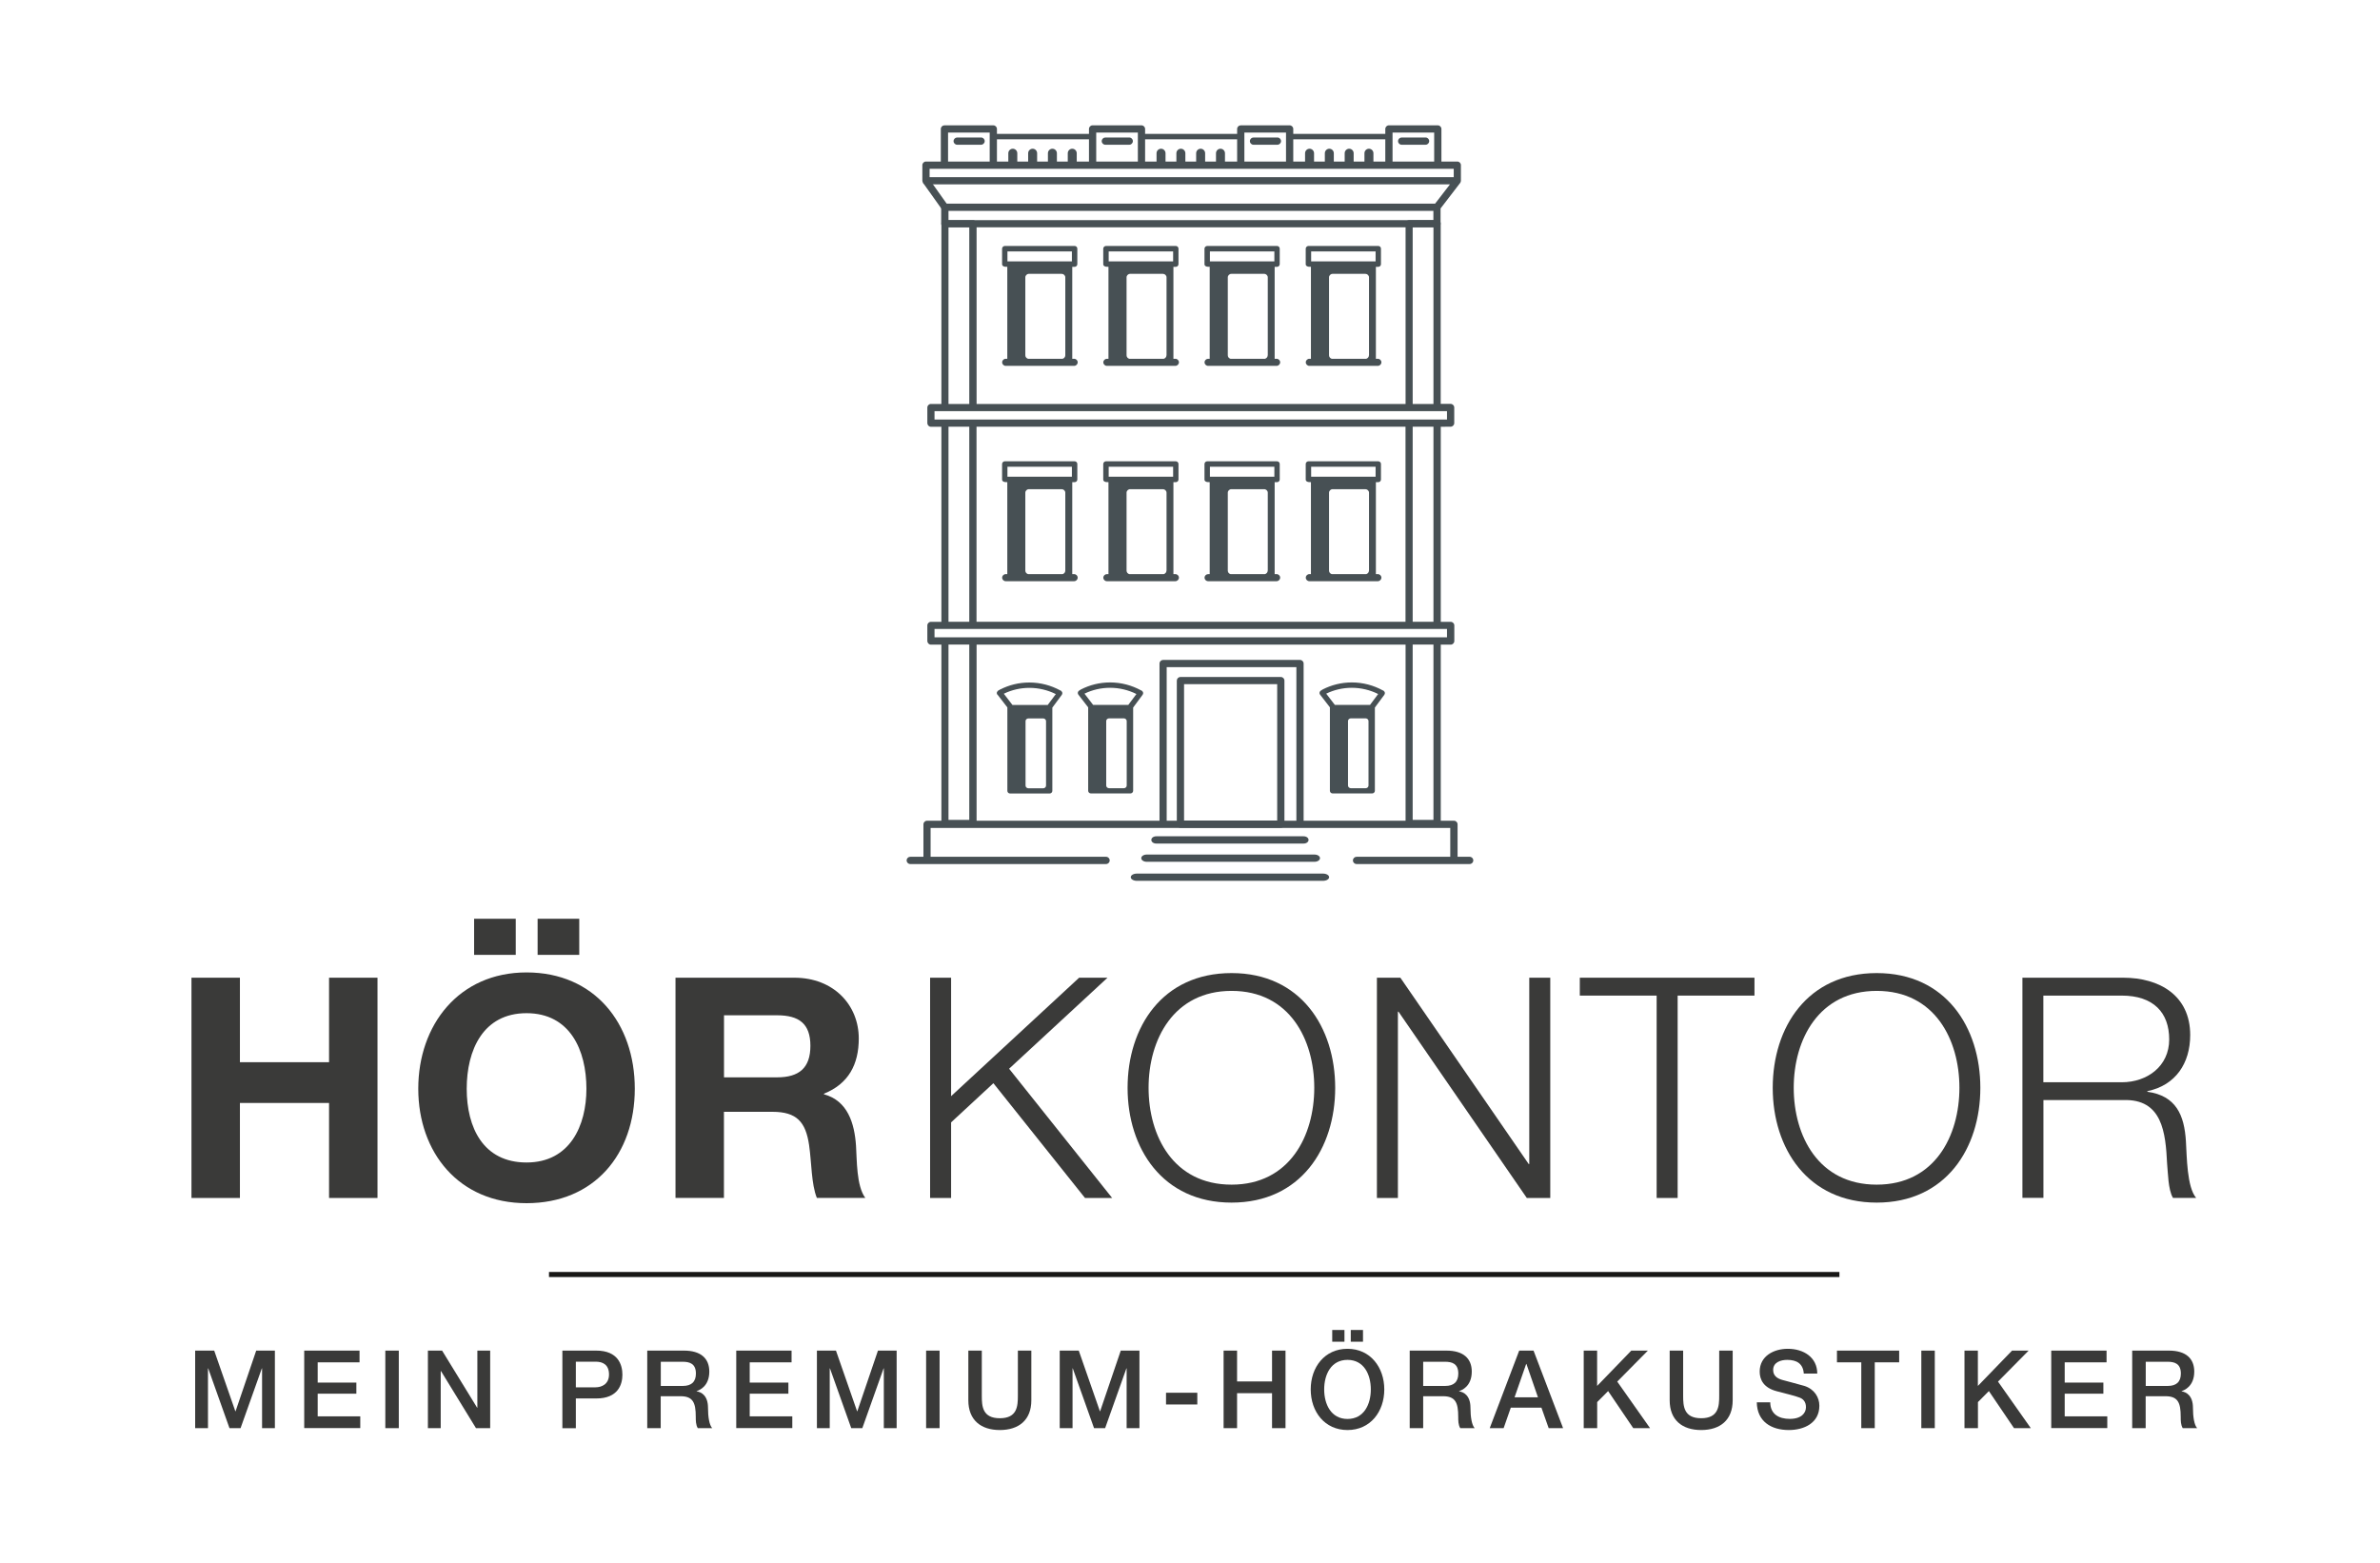 <svg xmlns="http://www.w3.org/2000/svg" id="H&#xF6;rkontor_Logo_-_positiv" viewBox="0 0 328.66 215.89"><defs><style>.cls-1{fill:none;stroke:#181716;stroke-miterlimit:10;stroke-width:.7px;}.cls-2{fill:#3a3a39;}.cls-2,.cls-3{stroke-width:0px;}.cls-3{fill:#475054;}</style></defs><line class="cls-1" x1="75.81" y1="176.02" x2="254.01" y2="176.02"></line><g id="Bildmarke"><path class="cls-3" d="M129.05,56.78h70.77v1.16h-70.77v-1.16ZM195.08,58.93h2.87v26.94h-2.87v-26.94ZM134.85,58.93h59.24v26.94h-59.24v-26.94ZM130.98,58.93h2.87v26.94h-2.87v-26.94ZM199.82,88.02h-70.77v-1.16h70.77v1.16ZM197.95,113.23h-2.87v-24.21h2.87v24.21ZM133.85,113.23h-2.87v-24.21h2.87v24.21ZM130.98,31.37h2.87v24.42h-2.87v-24.42ZM195.08,31.37h2.87v24.42h-2.87v-24.42ZM200.32,58.93c.27,0,.5-.22.5-.5v-2.15c0-.27-.22-.5-.5-.5h-1.37v-24.91c0-.27-.22-.47-.49-.47h-3.86c-.27,0-.5.22-.5.5v24.89h-59.24v-24.88c0-.28-.22-.5-.5-.5h-3.86c-.27,0-.5.19-.5.47v24.91h-1.44c-.28,0-.5.22-.5.5v2.15c0,.27.22.5.5.5h1.44v26.94h-1.44c-.28,0-.5.22-.5.5v2.15c0,.27.22.5.5.5h1.44v24.71c0,.27.22.5.5.5h3.86c.28,0,.5-.22.5-.5v-24.71h59.24v24.71c0,.27.22.5.5.5h3.86c.28,0,.5-.22.5-.5v-24.71h1.37c.27,0,.5-.22.5-.5v-2.15c0-.27-.22-.5-.5-.5h-1.37v-26.94"></path><polyline class="cls-3" points="128.28 24.68 127.46 25.25 130.07 28.91 130.88 28.34"></polyline><path class="cls-3" d="M197.94,30.4h-66.96v-1.28h66.96v1.28ZM128.37,23.31h72.38v1.16h-72.38v-1.16ZM201.74,22.81c0-.28-.22-.5-.5-.5h-73.37c-.28,0-.5.22-.5.5v2.15c0,.27.22.5.5.5h72.36l-2.05,2.66h-67.71c-.27,0-.5.22-.5.5v2.27c0,.27.22.5.5.5h67.96c.27,0,.5-.22.5-.5v-2.1l2.71-3.53h0c.06-.09.1-.19.1-.3"></path><path class="cls-3" d="M135.48,18.99h-3.3c-.27,0-.5.22-.5.5s.22.5.5.5h3.3c.27,0,.5-.22.5-.5s-.22-.5-.5-.5M137.16,17.31h-6.74c-.27,0-.5.22-.5.5v4.63h1v-4.13h5.75v4.13h1v-4.63c0-.27-.22-.5-.5-.5"></path><path class="cls-3" d="M196.86,18.99h-3.3c-.27,0-.5.22-.5.5s.22.5.5.5h3.3c.27,0,.5-.22.5-.5s-.22-.5-.5-.5M198.54,17.31h-6.74c-.28,0-.5.22-.5.5v4.63h1v-4.13h5.75v4.13h1v-4.63c0-.27-.22-.5-.5-.5"></path><path class="cls-3" d="M176.4,18.99h-3.3c-.27,0-.5.22-.5.5s.22.5.5.5h3.3c.27,0,.5-.22.5-.5s-.22-.5-.5-.5M178.08,17.31h-6.74c-.27,0-.5.22-.5.5v4.63h1v-4.13h5.75v4.13h1v-4.63c0-.27-.22-.5-.5-.5"></path><path class="cls-3" d="M155.94,18.99h-3.3c-.27,0-.5.22-.5.5s.22.5.5.5h3.3c.28,0,.5-.22.5-.5s-.22-.5-.5-.5M157.62,17.31h-6.74c-.28,0-.5.22-.5.5v4.63h1v-4.13h5.75v4.13h1v-4.63c0-.27-.22-.5-.5-.5"></path><rect class="cls-3" x="178.34" y="18.49" width="13.45" height=".75"></rect><rect class="cls-3" x="157.67" y="18.49" width="13.67" height=".75"></rect><rect class="cls-3" x="137.18" y="18.49" width="13.63" height=".75"></rect><path class="cls-3" d="M139.86,20.54c-.34,0-.62.28-.62.62v1.53c0,.34.28.37.62.37s.62-.03.62-.37v-1.53c0-.34-.28-.62-.62-.62"></path><path class="cls-3" d="M142.6,20.54c-.34,0-.62.28-.62.62v1.53c0,.34.28.37.62.37s.62-.03.62-.37v-1.53c0-.34-.28-.62-.62-.62"></path><path class="cls-3" d="M145.33,20.54c-.34,0-.62.28-.62.62v1.53c0,.34.28.37.62.37s.62-.03.62-.37v-1.53c0-.34-.28-.62-.62-.62"></path><path class="cls-3" d="M148.07,20.54c-.34,0-.62.28-.62.62v1.53c0,.34.28.37.62.37s.62-.03.62-.37v-1.53c0-.34-.28-.62-.62-.62"></path><path class="cls-3" d="M160.33,20.54c-.34,0-.62.28-.62.62v1.53c0,.34.28.37.62.37s.62-.03.62-.37v-1.53c0-.34-.28-.62-.62-.62"></path><path class="cls-3" d="M163.07,20.54c-.34,0-.62.28-.62.62v1.53c0,.34.28.37.62.37s.62-.03.62-.37v-1.53c0-.34-.28-.62-.62-.62"></path><path class="cls-3" d="M165.8,20.54c-.34,0-.62.28-.62.62v1.53c0,.34.28.37.62.37s.62-.03.62-.37v-1.53c0-.34-.28-.62-.62-.62"></path><path class="cls-3" d="M168.54,20.54c-.34,0-.62.28-.62.62v1.53c0,.34.28.37.62.37s.62-.03.62-.37v-1.53c0-.34-.28-.62-.62-.62"></path><path class="cls-3" d="M180.84,20.54c-.34,0-.62.28-.62.62v1.53c0,.34.28.37.62.37s.62-.03.62-.37v-1.53c0-.34-.28-.62-.62-.62"></path><path class="cls-3" d="M183.57,20.54c-.34,0-.62.28-.62.62v1.53c0,.34.28.37.62.37s.62-.03.62-.37v-1.53c0-.34-.28-.62-.62-.62"></path><path class="cls-3" d="M186.31,20.54c-.34,0-.62.28-.62.62v1.53c0,.34.28.37.62.37s.62-.03.62-.37v-1.53c0-.34-.28-.62-.62-.62"></path><path class="cls-3" d="M189.04,20.54c-.34,0-.62.28-.62.62v1.53c0,.34.28.37.62.37s.62-.03.62-.37v-1.53c0-.34-.28-.62-.62-.62"></path><path class="cls-3" d="M202.96,118.33h-1.68v-4.48c0-.28-.22-.5-.5-.5h-72.76c-.28,0-.5.22-.5.5v4.48h-1.82c-.27,0-.5.22-.5.5s.22.5.5.5h27.04c.28,0,.5-.22.5-.5s-.22-.5-.5-.5h-24.23v-3.98h71.76v3.98h-12.94c-.27,0-.5.22-.5.5s.22.5.5.5h.08s13.36,0,13.36,0c0,0,0,0,.01,0h2.17c.28,0,.5-.22.5-.5s-.22-.5-.5-.5"></path><path class="cls-3" d="M159.66,116.5c-.37,0-.67-.22-.67-.5s.3-.5.67-.5h20.37c.37,0,.67.22.67.5s-.3.5-.67.5"></path><path class="cls-3" d="M158.36,119.02c-.42,0-.76-.22-.76-.5s.34-.5.76-.5h23.16c.42,0,.76.22.76.5s-.34.5-.76.5"></path><path class="cls-3" d="M157,121.65c-.47,0-.85-.22-.85-.5s.38-.5.85-.5h25.69c.47,0,.85.22.85.5s-.38.5-.85.5"></path><path class="cls-3" d="M163.51,113.32h12.86v-18.83h-12.86v18.83ZM176.87,114.32h-13.86c-.27,0-.5-.22-.5-.5v-19.82c0-.27.22-.5.5-.5h13.86c.28,0,.5.22.5.5v19.82c0,.28-.22.5-.5.5"></path><path class="cls-3" d="M161.11,113.86v-21.72h17.91v21.72h1v-22.22c0-.27-.22-.5-.5-.5h-18.9c-.27,0-.5.22-.5.5v22.22"></path><path class="cls-3" d="M147.11,49.07c0,.23-.16.42-.37.48h-4.77c-.22-.06-.38-.25-.38-.48v-10.76c0-.27.22-.49.5-.49h4.52c.27,0,.5.22.5.49v10.76ZM139.12,34.72h8.9s0,1.38,0,1.38h-8.9s0-1.38,0-1.38ZM148.32,49.55h-.25v-12.7h.33c.21,0,.37-.17.37-.37v-2.14c0-.21-.17-.37-.37-.37h-9.65c-.21.01-.37.18-.37.38v2.14c0,.21.2.39.72.36v12.7h-.21c-.28,0-.5.22-.5.49s.22.49.5.49h9.43c.28,0,.5-.22.5-.49s-.22-.49-.5-.49"></path><path class="cls-3" d="M175.06,49.07c0,.23-.16.42-.37.48h-4.77c-.22-.06-.37-.25-.37-.48v-10.76c0-.27.22-.49.5-.49h4.52c.28,0,.5.22.5.49v10.76ZM167.08,34.72h8.9s0,1.38,0,1.38h-8.9s0-1.38,0-1.38ZM176.27,49.55h-.25v-12.7h.33c.21,0,.37-.17.37-.37v-2.14c0-.21-.17-.37-.37-.37h-9.65c-.21.01-.37.18-.37.38v2.14c0,.21.2.39.72.36v12.7h-.21c-.27,0-.5.22-.5.49s.22.49.5.49h9.44c.27,0,.5-.22.5-.49s-.22-.49-.5-.49"></path><path class="cls-3" d="M161.08,49.07c0,.23-.16.42-.37.48h-4.77c-.21-.06-.37-.25-.37-.48v-10.76c0-.27.22-.49.5-.49h4.52c.27,0,.5.22.5.49v10.76ZM153.1,34.72h8.9s0,1.38,0,1.38h-8.9s0-1.38,0-1.38ZM162.29,49.55h-.25v-12.7h.33c.21,0,.37-.17.37-.37v-2.14c0-.21-.17-.37-.37-.37h-9.65c-.21.01-.37.18-.37.38v2.14c0,.21.2.39.72.36v12.7h-.21c-.27,0-.5.22-.5.49s.22.49.5.49h9.44c.27,0,.5-.22.5-.49s-.22-.49-.5-.49"></path><path class="cls-3" d="M189.04,49.07c0,.23-.16.42-.37.48h-4.77c-.21-.06-.37-.25-.37-.48v-10.76c0-.27.22-.49.5-.49h4.52c.27,0,.5.22.5.49v10.76ZM181.06,34.72h8.9s0,1.38,0,1.38h-8.9s0-1.38,0-1.38ZM190.25,49.55h-.25v-12.7h.33c.21,0,.37-.17.37-.37v-2.14c0-.21-.17-.37-.37-.37h-9.65c-.21.01-.37.18-.37.38v2.14c0,.21.2.39.72.36v12.7h-.21c-.28,0-.5.22-.5.49s.22.49.5.49h9.44c.27,0,.5-.22.5-.49s-.22-.49-.5-.49"></path><path class="cls-3" d="M147.11,78.81c0,.23-.16.42-.37.48h-4.77c-.22-.06-.38-.25-.38-.48v-10.76c0-.27.22-.49.5-.49h4.52c.27,0,.5.22.5.49v10.76ZM139.12,64.46h8.9s0,1.38,0,1.38h-8.9s0-1.38,0-1.38ZM148.32,79.29h-.25v-12.7h.33c.21,0,.37-.17.37-.37v-2.14c0-.21-.17-.37-.37-.37h-9.65c-.21,0-.37.18-.37.38v2.14c0,.21.2.39.72.36v12.7h-.21c-.28,0-.5.22-.5.49s.22.49.5.49h9.43c.28,0,.5-.22.5-.49s-.22-.49-.5-.49"></path><path class="cls-3" d="M175.06,78.81c0,.23-.16.42-.37.48h-4.77c-.22-.06-.37-.25-.37-.48v-10.76c0-.27.22-.49.5-.49h4.52c.28,0,.5.22.5.49v10.76ZM167.08,64.46h8.9s0,1.38,0,1.38h-8.9s0-1.38,0-1.38ZM176.27,79.29h-.25v-12.7h.33c.21,0,.37-.17.37-.37v-2.14c0-.21-.17-.37-.37-.37h-9.65c-.21,0-.37.18-.37.38v2.14c0,.21.2.39.72.36v12.7h-.21c-.27,0-.5.22-.5.49s.22.49.5.49h9.44c.27,0,.5-.22.5-.49s-.22-.49-.5-.49"></path><path class="cls-3" d="M161.08,78.81c0,.23-.16.42-.37.48h-4.77c-.21-.06-.37-.25-.37-.48v-10.76c0-.27.22-.49.5-.49h4.52c.27,0,.5.22.5.49v10.76ZM153.1,64.46h8.9s0,1.38,0,1.38h-8.9s0-1.38,0-1.38ZM162.29,79.29h-.25v-12.7h.33c.21,0,.37-.17.37-.37v-2.14c0-.21-.17-.37-.37-.37h-9.65c-.21,0-.37.18-.37.38v2.14c0,.21.2.39.72.36v12.7h-.21c-.27,0-.5.22-.5.49s.22.49.5.49h9.44c.27,0,.5-.22.5-.49s-.22-.49-.5-.49"></path><path class="cls-3" d="M189.04,78.81c0,.23-.16.42-.37.48h-4.77c-.21-.06-.37-.25-.37-.48v-10.76c0-.27.22-.49.5-.49h4.52c.27,0,.5.22.5.49v10.76ZM181.06,64.46h8.9s0,1.38,0,1.38h-8.9s0-1.38,0-1.38ZM190.25,79.29h-.25v-12.7h.33c.21,0,.37-.17.37-.37v-2.14c0-.21-.17-.37-.37-.37h-9.65c-.21,0-.37.18-.37.38v2.14c0,.21.2.39.72.36v12.7h-.21c-.28,0-.5.22-.5.49s.22.49.5.49h9.44c.27,0,.5-.22.5-.49s-.22-.49-.5-.49"></path><path class="cls-3" d="M138.12,95.23l-.29.19c-.16.13-.19.36-.07.52"></path><line class="cls-3" x1="138.12" y1="95.23" x2="137.83" y2="95.42"></line><path class="cls-3" d="M144.68,97.36h-4.87l-1.19-1.55c1.07-.52,2.27-.81,3.54-.81s2.54.31,3.64.86l-1.11,1.49ZM144.45,108.5c0,.21-.18.37-.4.37h-2.03c-.22,0-.4-.17-.4-.37v-8.91c0-.21.18-.37.4-.37h2.03c.22,0,.4.17.4.37v8.91ZM146.57,95.43c-.05-.04-.16-.08-.16-.08-1.27-.69-2.72-1.09-4.27-1.09-1.45,0-2.82.35-4.03.97l-.29.19c-.16.13-.19.36-.07.52l1.36,1.76s0,.02,0,.03v11.49c0,.21.17.37.37.37h5.47c.21,0,.37-.17.37-.37v-11.49s0,0,0,0l1.31-1.77c.12-.17.09-.4-.08-.52"></path><path class="cls-3" d="M189.2,97.35h-4.87l-1.19-1.55c1.07-.52,2.27-.81,3.54-.81s2.54.31,3.63.86l-1.11,1.49ZM188.98,108.49c0,.21-.18.37-.4.37h-2.03c-.22,0-.4-.17-.4-.37v-8.91c0-.21.18-.37.4-.37h2.03c.22,0,.4.17.4.37v8.91ZM191.1,95.42c-.05-.04-.16-.08-.16-.08-1.27-.69-2.72-1.09-4.26-1.09-1.45,0-2.82.35-4.03.97l-.29.19c-.16.13-.19.36-.07.52l1.36,1.76s0,.02,0,.03v11.49c0,.21.17.37.37.37h5.47c.21,0,.37-.17.37-.37v-11.49s0,0,0,0l1.31-1.77c.12-.17.09-.4-.08-.52"></path><path class="cls-3" d="M155.82,97.35h-4.87l-1.19-1.55c1.07-.52,2.27-.81,3.54-.81s2.54.31,3.63.86l-1.11,1.49ZM155.59,108.49c0,.21-.18.37-.4.37h-2.03c-.22,0-.4-.17-.4-.37v-8.91c0-.21.18-.37.4-.37h2.03c.22,0,.4.17.4.37v8.91ZM157.72,95.42c-.05-.04-.16-.08-.16-.08-1.27-.69-2.72-1.09-4.26-1.09-1.45,0-2.82.35-4.03.97l-.29.19c-.16.13-.19.36-.07.52l1.36,1.76s0,.02,0,.03v11.49c0,.21.17.37.37.37h5.47c.21,0,.37-.17.37-.37v-11.49s0,0,0,0l1.31-1.77c.12-.17.09-.4-.08-.52"></path></g><path class="cls-2" d="M26.44,135.03h6.69v11.67h12.31v-11.67h6.69v30.42h-6.69v-13.12h-12.31v13.12h-6.69v-30.42Z"></path><path class="cls-2" d="M72.71,134.3c9.37,0,14.95,7.03,14.95,16.06s-5.58,15.81-14.95,15.81-14.95-7.03-14.95-15.81,5.58-16.06,14.95-16.06ZM72.71,160.55c6.01,0,8.27-5.11,8.27-10.18,0-5.33-2.26-10.44-8.27-10.44s-8.26,5.11-8.26,10.44,2.26,10.18,8.26,10.18ZM65.47,126.89h5.75v4.99h-5.75v-4.99ZM74.24,126.89h5.75v4.99h-5.75v-4.99Z"></path><path class="cls-2" d="M93.29,135.03h16.4c5.45,0,8.9,3.79,8.9,8.39,0,3.58-1.41,6.26-4.81,7.63v.08c3.28.89,4.22,4,4.43,7.11.13,1.92.04,5.54,1.28,7.2h-6.69c-.77-1.92-.72-4.86-1.07-7.29-.47-3.2-1.7-4.6-5.07-4.6h-6.69v11.89h-6.69v-30.42ZM99.98,148.79h7.33c3.02,0,4.6-1.28,4.6-4.35s-1.58-4.22-4.6-4.22h-7.33v8.56Z"></path><path class="cls-2" d="M128.44,135.03h2.9v16.36l17.68-16.36h3.92l-13.59,12.57,14.23,17.85h-3.75l-12.65-15.85-5.84,5.41v10.44h-2.9v-30.42Z"></path><path class="cls-2" d="M170.07,134.39c9.54,0,14.31,7.5,14.31,15.85s-4.77,15.85-14.31,15.85-14.36-7.5-14.36-15.85,4.77-15.85,14.36-15.85ZM170.07,163.61c8.01,0,11.42-6.73,11.42-13.38s-3.41-13.38-11.42-13.38-11.46,6.73-11.46,13.38,3.41,13.38,11.46,13.38Z"></path><path class="cls-2" d="M190.14,135.03h3.24l17.72,25.73h.08v-25.73h2.9v30.42h-3.24l-17.72-25.73h-.08v25.73h-2.9v-30.42Z"></path><path class="cls-2" d="M218.17,135.03h24.11v2.47h-10.61v27.95h-2.9v-27.95h-10.61v-2.47Z"></path><path class="cls-2" d="M259.16,134.39c9.54,0,14.31,7.5,14.31,15.85s-4.77,15.85-14.31,15.85-14.36-7.5-14.36-15.85,4.77-15.85,14.36-15.85ZM259.16,163.61c8.01,0,11.42-6.73,11.42-13.38s-3.41-13.38-11.42-13.38-11.46,6.73-11.46,13.38,3.41,13.38,11.46,13.38Z"></path><path class="cls-2" d="M279.27,135.03h13.93c4.99,0,9.25,2.43,9.25,7.92,0,3.88-2,6.94-5.92,7.75v.08c3.96.55,5.11,3.2,5.33,6.86.13,2.09.13,6.3,1.41,7.8h-3.2c-.68-1.15-.68-3.45-.81-4.73-.21-4.26-.64-8.99-6.09-8.78h-10.99v13.5h-2.9v-30.42ZM282.17,149.47h10.82c3.54,0,6.56-2.22,6.56-5.92s-2.17-6.05-6.56-6.05h-10.82v11.97Z"></path><path class="cls-2" d="M26.97,186.53h2.61l2.92,8.38h.03l2.85-8.38h2.58v10.71h-1.77v-8.26h-.03l-2.94,8.26h-1.53l-2.94-8.26h-.03v8.26h-1.77v-10.71Z"></path><path class="cls-2" d="M42.02,186.53h7.63v1.62h-5.78v2.8h5.34v1.53h-5.34v3.13h5.88v1.62h-7.74v-10.71Z"></path><path class="cls-2" d="M53.21,186.53h1.86v10.71h-1.86v-10.71Z"></path><path class="cls-2" d="M59.09,186.53h1.96l4.84,7.89h.03v-7.89h1.77v10.71h-1.96l-4.83-7.88h-.04v7.88h-1.77v-10.71Z"></path><path class="cls-2" d="M77.66,186.53h4.68c3.03,0,3.61,1.98,3.61,3.32s-.58,3.29-3.61,3.29h-2.82v4.11h-1.86v-10.71ZM79.52,191.6h2.72c.83,0,1.86-.42,1.86-1.77s-.85-1.77-1.83-1.77h-2.75v3.54Z"></path><path class="cls-2" d="M89.39,186.53h5.06c2.33,0,3.5,1.08,3.5,2.9,0,2.05-1.4,2.58-1.75,2.7v.03c.64.08,1.57.58,1.57,2.26,0,1.26.18,2.39.58,2.82h-1.99c-.28-.46-.28-1.05-.28-1.58,0-1.96-.4-2.83-2.11-2.83h-2.73v4.41h-1.86v-10.71ZM91.25,191.41h3.04c1.19,0,1.81-.57,1.81-1.71,0-1.38-.88-1.63-1.84-1.63h-3.01v3.34Z"></path><path class="cls-2" d="M101.68,186.53h7.63v1.62h-5.78v2.8h5.34v1.53h-5.34v3.13h5.88v1.62h-7.74v-10.71Z"></path><path class="cls-2" d="M112.83,186.53h2.61l2.92,8.38h.03l2.85-8.38h2.58v10.71h-1.77v-8.26h-.03l-2.94,8.26h-1.53l-2.94-8.26h-.03v8.26h-1.77v-10.71Z"></path><path class="cls-2" d="M127.89,186.53h1.86v10.71h-1.86v-10.71Z"></path><path class="cls-2" d="M133.72,186.53h1.86v6.24c0,1.44.09,3.1,2.49,3.1s2.49-1.67,2.49-3.1v-6.24h1.86v6.86c0,2.74-1.74,4.11-4.35,4.11s-4.35-1.37-4.35-4.11v-6.86Z"></path><path class="cls-2" d="M146.36,186.53h2.61l2.92,8.38h.03l2.85-8.38h2.58v10.71h-1.77v-8.26h-.03l-2.94,8.26h-1.53l-2.94-8.26h-.03v8.26h-1.77v-10.71Z"></path><path class="cls-2" d="M161.02,192.35h4.32v1.62h-4.32v-1.62Z"></path><path class="cls-2" d="M168.97,186.53h1.86v4.26h4.83v-4.26h1.86v10.71h-1.86v-4.83h-4.83v4.83h-1.86v-10.71Z"></path><path class="cls-2" d="M191.16,191.89c0,3.07-1.92,5.61-5.08,5.61s-5.08-2.54-5.08-5.61,1.92-5.61,5.08-5.61,5.08,2.57,5.08,5.61ZM182.86,191.89c0,2.05.95,4.08,3.22,4.08s3.22-2.02,3.22-4.08-.95-4.08-3.22-4.08-3.22,2.02-3.22,4.08ZM183.97,185.3v-1.62h1.69v1.62h-1.69ZM188.22,183.68v1.62h-1.69v-1.62h1.69Z"></path><path class="cls-2" d="M194.68,186.53h5.06c2.33,0,3.5,1.08,3.5,2.9,0,2.05-1.4,2.58-1.75,2.7v.03c.64.08,1.57.58,1.57,2.26,0,1.26.18,2.39.58,2.82h-1.99c-.28-.46-.28-1.05-.28-1.58,0-1.96-.4-2.83-2.11-2.83h-2.73v4.41h-1.86v-10.71ZM196.53,191.41h3.04c1.19,0,1.81-.57,1.81-1.71,0-1.38-.88-1.63-1.84-1.63h-3.01v3.34Z"></path><path class="cls-2" d="M209.8,186.53h1.97l4.08,10.71h-1.99l-1-2.83h-4.23l-.99,2.83h-1.92l4.07-10.71ZM212.38,192.98l-1.59-4.6h-.04l-1.6,4.6h3.24Z"></path><path class="cls-2" d="M218.69,186.53h1.86v4.88l4.72-4.88h2.29l-4.23,4.28,4.53,6.43h-2.32l-3.47-5.12-1.51,1.52v3.6h-1.86v-10.71Z"></path><path class="cls-2" d="M230.57,186.53h1.86v6.24c0,1.44.09,3.1,2.49,3.1s2.49-1.67,2.49-3.1v-6.24h1.86v6.86c0,2.74-1.74,4.11-4.35,4.11s-4.35-1.37-4.35-4.11v-6.86Z"></path><path class="cls-2" d="M244.46,193.67c0,1.64,1.2,2.29,2.69,2.29,1.63,0,2.24-.82,2.24-1.62s-.45-1.16-.88-1.32c-.76-.29-1.69-.48-3.16-.88-1.83-.48-2.35-1.61-2.35-2.71,0-2.16,1.96-3.15,3.88-3.15,2.2,0,4.07,1.19,4.07,3.42h-1.86c-.1-1.38-.99-1.89-2.29-1.89-.86,0-1.94.31-1.94,1.39,0,.77.5,1.16,1.26,1.38.16.05,2.51.66,3.06.83,1.38.44,2.06,1.59,2.06,2.73,0,2.4-2.12,3.36-4.22,3.36-2.42,0-4.38-1.17-4.42-3.83h1.86Z"></path><path class="cls-2" d="M253.68,186.53h8.58v1.62h-3.37v9.09h-1.86v-9.09h-3.36v-1.62Z"></path><path class="cls-2" d="M265.32,186.53h1.86v10.71h-1.86v-10.71Z"></path><path class="cls-2" d="M271.27,186.53h1.86v4.88l4.72-4.88h2.29l-4.23,4.28,4.53,6.43h-2.32l-3.47-5.12-1.51,1.52v3.6h-1.86v-10.71Z"></path><path class="cls-2" d="M283.27,186.53h7.63v1.62h-5.78v2.8h5.34v1.53h-5.34v3.13h5.88v1.62h-7.74v-10.71Z"></path><path class="cls-2" d="M294.45,186.53h5.06c2.33,0,3.5,1.08,3.5,2.9,0,2.05-1.4,2.58-1.75,2.7v.03c.64.08,1.57.58,1.57,2.26,0,1.26.18,2.39.58,2.82h-1.99c-.28-.46-.28-1.05-.28-1.58,0-1.96-.4-2.83-2.11-2.83h-2.73v4.41h-1.86v-10.71ZM296.31,191.41h3.04c1.19,0,1.81-.57,1.81-1.71,0-1.38-.88-1.63-1.84-1.63h-3.01v3.34Z"></path></svg>